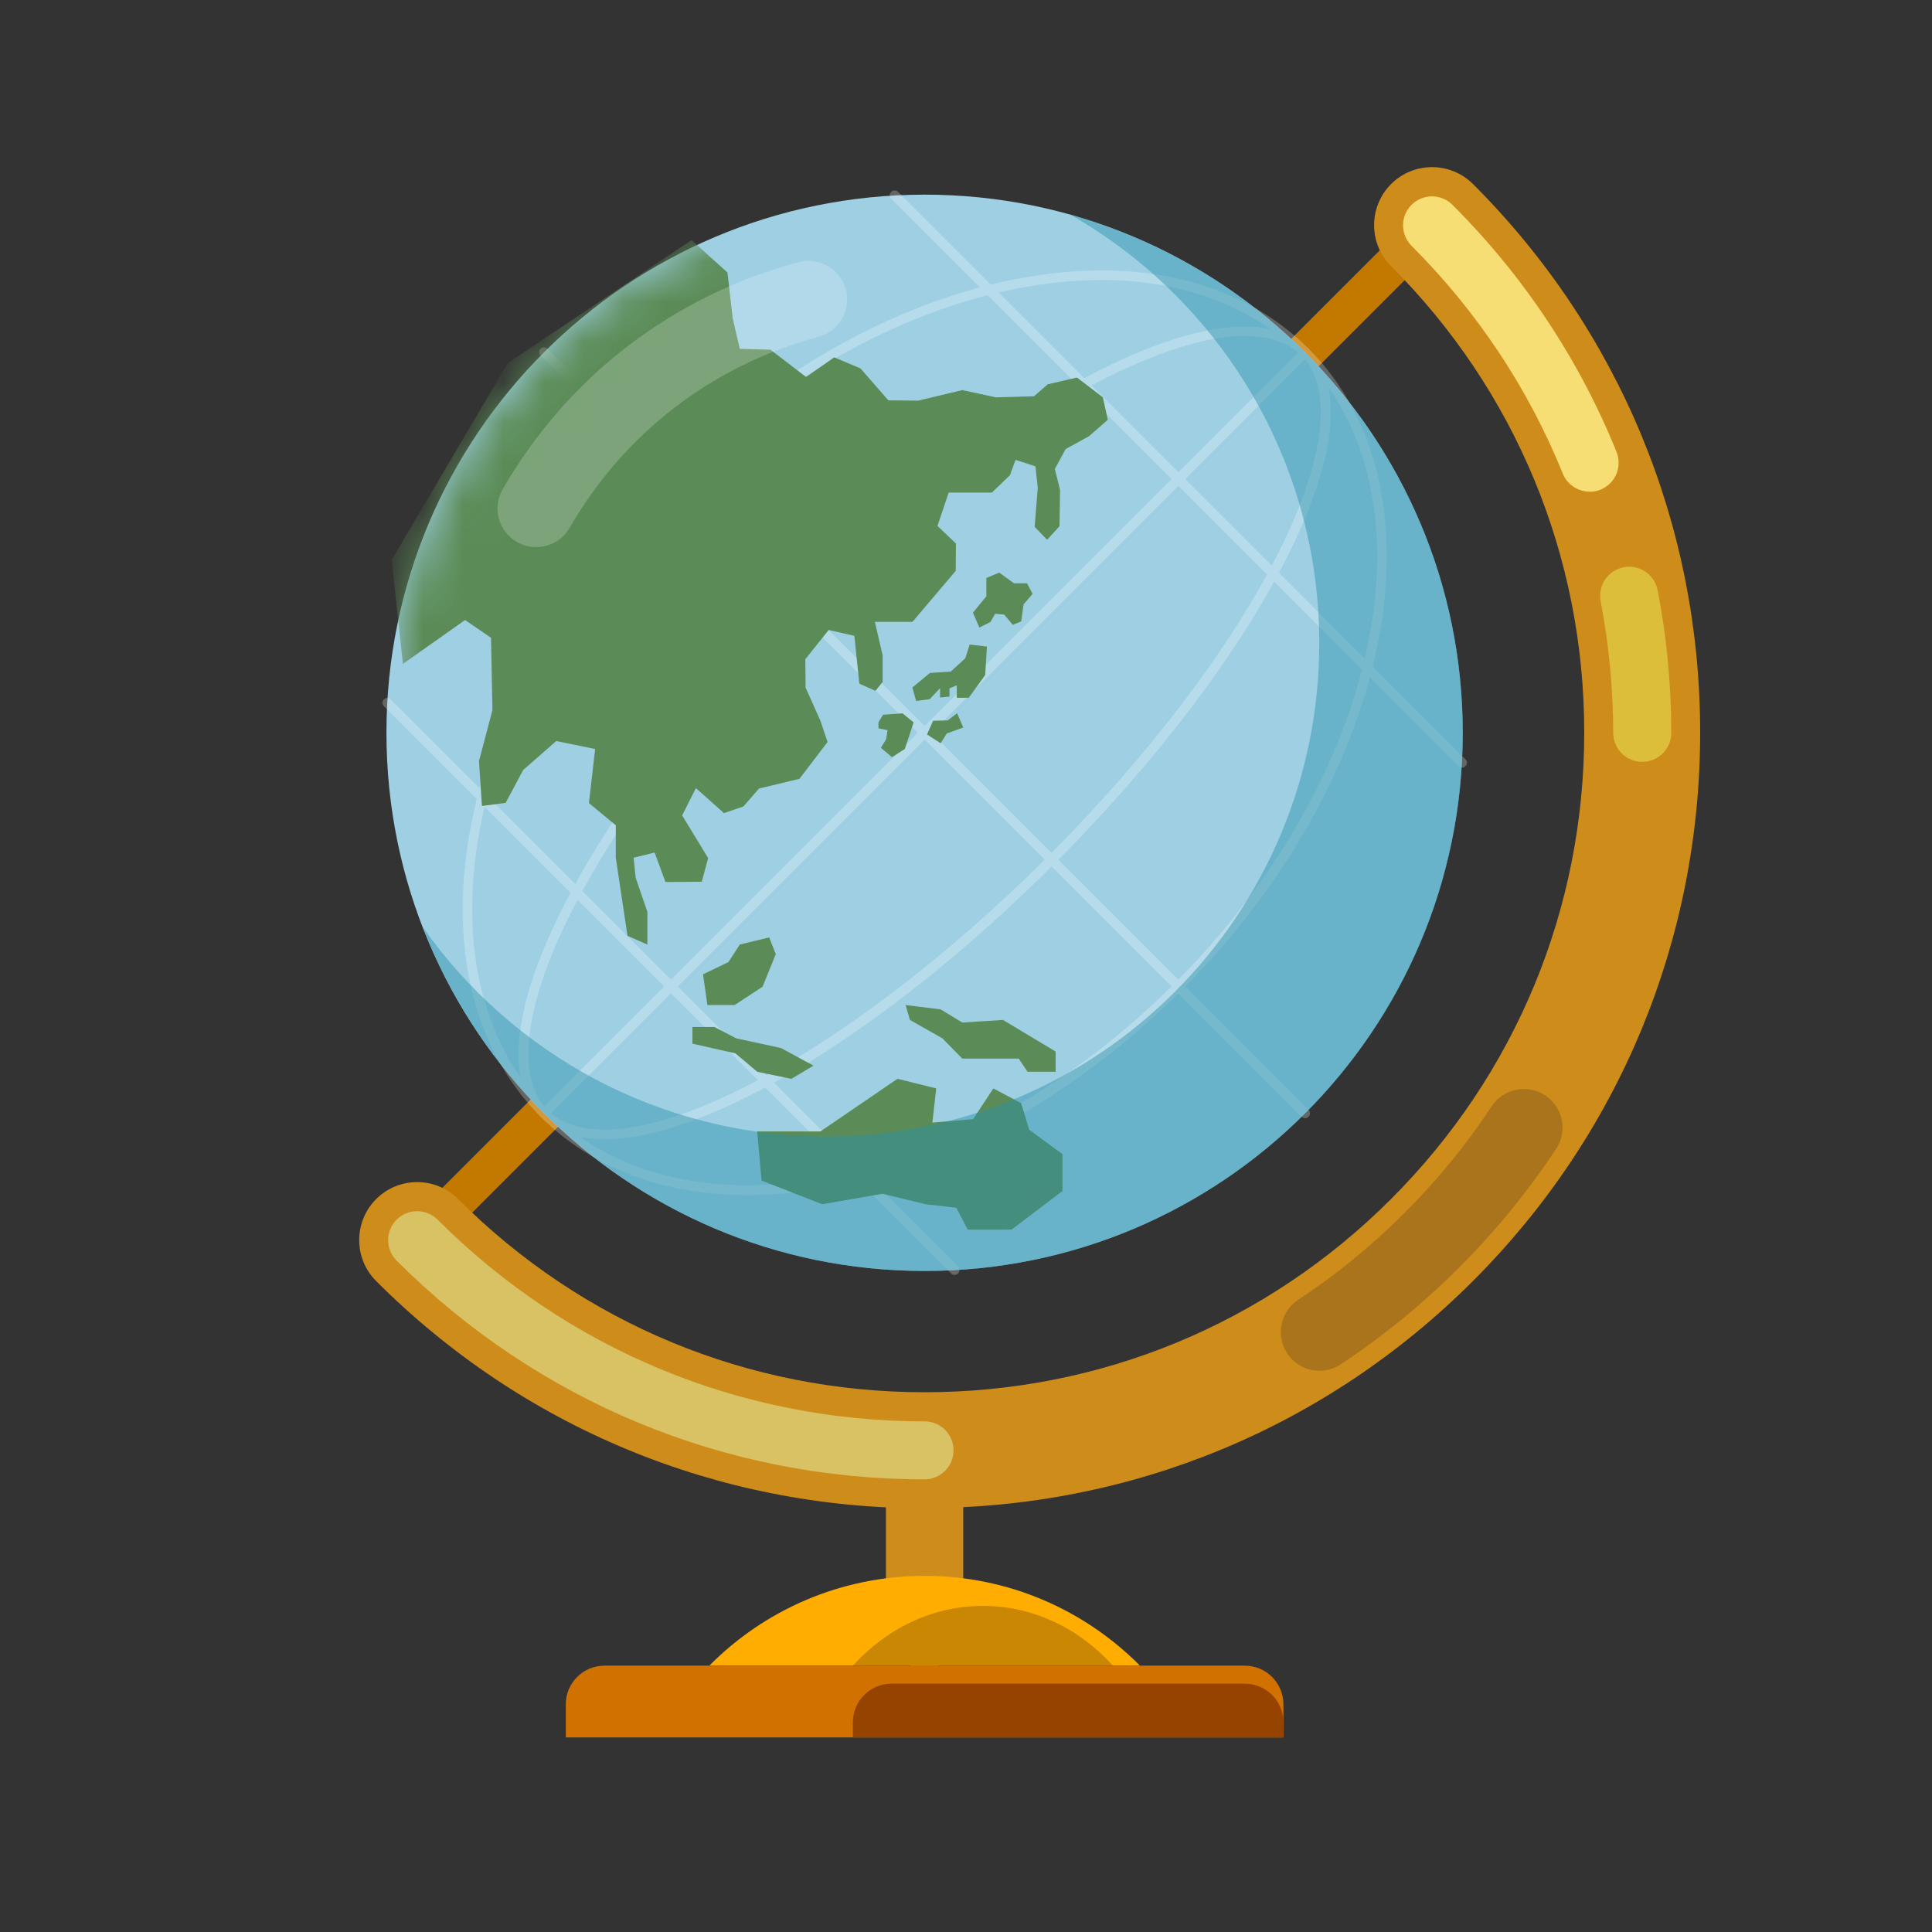<svg width="48" height="48" fill="none" xmlns="http://www.w3.org/2000/svg"><rect width="100%" height="100%" fill="#333333" stroke="none"/><g clip-path="url(#clip0_699_6712)"><g clip-path="url(#clip1_699_6712)"><path d="M22.971 41.451C22.44 41.451 22.011 41.021 22.011 40.491V36.034C22.011 35.504 22.44 35.074 22.971 35.074C23.501 35.074 23.931 35.504 23.931 36.034V40.491C23.931 41.021 23.501 41.451 22.971 41.451Z" fill="#CE8D1B"/><path d="M10.366 31.294C10.243 31.294 10.121 31.246 10.027 31.153C9.84 30.965 9.84 30.661 10.027 30.474L35.239 5.261C35.426 5.074 35.731 5.074 35.918 5.261C36.105 5.449 36.105 5.753 35.918 5.941L10.704 31.155C10.61 31.249 10.488 31.297 10.366 31.297V31.294Z" fill="#C37800"/><path d="M22.971 31.577C30.355 31.577 36.341 25.591 36.341 18.206C36.341 10.822 30.355 4.836 22.971 4.836C15.587 4.836 9.601 10.822 9.601 18.206C9.601 25.591 15.587 31.577 22.971 31.577Z" fill="#9ECFE3"/><path d="M22.971 37.473C17.825 37.473 12.984 35.469 9.346 31.828C8.784 31.266 8.784 30.354 9.346 29.79C9.908 29.229 10.82 29.229 11.381 29.79C14.477 32.886 18.593 34.59 22.971 34.59C27.348 34.59 31.464 32.886 34.56 29.79C37.656 26.694 39.36 22.578 39.36 18.201C39.36 13.823 37.656 9.707 34.56 6.611C33.999 6.05 33.999 5.138 34.56 4.574C35.122 4.012 36.034 4.012 36.598 4.574C40.236 8.212 42.24 13.053 42.24 18.198C42.24 23.344 40.236 28.185 36.598 31.823C32.96 35.462 28.119 37.468 22.973 37.468L22.971 37.473Z" fill="#CE8D1B"/><path d="M17.623 41.382C18.991 40.004 20.882 39.152 22.973 39.152C25.063 39.152 26.952 40.004 28.322 41.382" fill="#FFAD00"/><path d="M15.017 41.383H30.926C31.457 41.383 31.886 41.812 31.886 42.343V43.166H14.057V42.343C14.057 41.812 14.486 41.383 15.017 41.383Z" fill="#D07100"/><g opacity="0.25"><path d="M18.579 29.692C16.498 29.692 14.715 29.027 13.434 27.746C9.91 24.223 11.324 17.078 16.585 11.817C19.126 9.275 22.179 7.545 25.179 6.945C28.196 6.343 30.8 6.952 32.514 8.666C36.037 12.189 34.623 19.334 29.362 24.595C26.821 27.136 23.768 28.867 20.768 29.467C20.01 29.618 19.278 29.692 18.579 29.692ZM27.366 6.957C26.684 6.957 25.966 7.031 25.225 7.178C22.27 7.768 19.263 9.475 16.755 11.985C11.588 17.152 10.174 24.146 13.604 27.573C15.258 29.227 17.787 29.815 20.722 29.229C23.677 28.639 26.684 26.932 29.192 24.422C34.359 19.255 35.773 12.261 32.343 8.834C31.107 7.598 29.384 6.957 27.366 6.957Z" fill="white"/><path d="M15.015 28.302C14.348 28.302 13.807 28.122 13.433 27.747C12.552 26.866 12.735 25.043 13.951 22.611C15.147 20.218 17.201 17.506 19.735 14.972C25.085 9.623 30.696 6.853 32.513 8.67C33.394 9.551 33.212 11.374 31.995 13.806C30.799 16.198 28.745 18.91 26.211 21.445C21.97 25.686 17.566 28.304 15.017 28.304L15.015 28.302ZM30.929 8.346C28.476 8.346 24.058 10.988 19.906 15.14C17.388 17.658 15.351 20.348 14.165 22.717C13.015 25.014 12.812 26.785 13.601 27.577C15.293 29.269 20.871 26.442 26.038 21.274C28.555 18.757 30.593 16.067 31.779 13.698C32.928 11.401 33.132 9.63 32.343 8.838C32.011 8.507 31.529 8.348 30.929 8.348V8.346Z" fill="white"/><path d="M13.518 27.781C13.486 27.781 13.455 27.769 13.434 27.745C13.386 27.697 13.386 27.622 13.434 27.575L32.343 8.665C32.391 8.617 32.465 8.617 32.514 8.665C32.562 8.713 32.562 8.787 32.514 8.835L13.601 27.747C13.578 27.771 13.546 27.783 13.518 27.783V27.781Z" fill="white"/><path d="M32.426 27.781C32.395 27.781 32.364 27.769 32.343 27.745L13.431 8.835C13.383 8.787 13.383 8.713 13.431 8.665C13.479 8.617 13.553 8.617 13.601 8.665L32.511 27.575C32.559 27.622 32.559 27.697 32.511 27.745C32.486 27.769 32.455 27.781 32.426 27.781Z" fill="white"/><path d="M23.715 31.675C23.684 31.675 23.652 31.663 23.631 31.639L9.538 17.546C9.49 17.498 9.49 17.424 9.538 17.376C9.586 17.328 9.66 17.328 9.708 17.376L23.801 31.469C23.849 31.517 23.849 31.591 23.801 31.639C23.777 31.663 23.746 31.675 23.717 31.675H23.715Z" fill="white"/><path d="M36.322 19.07C36.29 19.07 36.259 19.058 36.238 19.034L22.142 4.939C22.094 4.891 22.094 4.816 22.142 4.768C22.19 4.72 22.265 4.72 22.313 4.768L36.408 18.864C36.456 18.912 36.456 18.986 36.408 19.034C36.384 19.058 36.353 19.07 36.324 19.07H36.322Z" fill="white"/></g><path opacity="0.4" d="M21.189 41.384C22.017 40.467 23.16 39.898 24.42 39.898C25.68 39.898 26.825 40.467 27.65 41.384" fill="#7C4E0A"/><path d="M22.149 41.83H30.926C31.457 41.83 31.886 42.26 31.886 42.79V43.167H21.189V42.79C21.189 42.26 21.619 41.83 22.149 41.83Z" fill="#974300"/><path d="M22.97 36.754C18.017 36.754 13.358 34.824 9.854 31.32C9.573 31.039 9.573 30.583 9.854 30.302C10.135 30.022 10.591 30.022 10.872 30.302C14.102 33.533 18.401 35.314 22.97 35.314C23.369 35.314 23.69 35.635 23.69 36.034C23.69 36.432 23.369 36.754 22.97 36.754Z" fill="#D8C264"/><path d="M39.495 12.215C39.209 12.215 38.94 12.045 38.827 11.766C37.968 9.645 36.703 7.742 35.069 6.107C34.788 5.826 34.788 5.37 35.069 5.09C35.35 4.809 35.806 4.809 36.087 5.09C37.858 6.861 39.228 8.925 40.162 11.226C40.311 11.596 40.133 12.016 39.766 12.165C39.677 12.201 39.586 12.217 39.495 12.217V12.215Z" fill="#F7DE74"/><path d="M40.8 18.927C40.401 18.927 40.08 18.606 40.08 18.207C40.08 17.113 39.974 16.014 39.768 14.938C39.693 14.547 39.948 14.171 40.339 14.094C40.73 14.017 41.107 14.274 41.184 14.665C41.409 15.829 41.522 17.019 41.522 18.207C41.522 18.606 41.201 18.927 40.802 18.927H40.8Z" fill="#DDBE3A"/><mask id="mask0_699_6712" style="mask-type:luminance" maskUnits="userSpaceOnUse" x="9" y="4" width="28" height="28"><path d="M22.97 31.577C30.354 31.577 36.34 25.591 36.34 18.206C36.34 10.822 30.354 4.836 22.97 4.836C15.586 4.836 9.6 10.822 9.6 18.206C9.6 25.591 15.586 31.577 22.97 31.577Z" fill="white"/></mask><g mask="url(#mask0_699_6712)"><path d="M25.377 27.411L24.679 27.042L24.177 27.805L23.164 27.891L23.26 27.042L22.298 26.802L20.383 28.11H18.813L18.921 29.331L20.426 29.919L21.926 29.658L22.996 29.919L23.759 30.006L24.043 30.55H25.132L26.397 29.59V28.676L25.569 28.066L25.372 27.414L25.377 27.411ZM18.947 24.512L19.274 23.706L19.111 23.29L18.381 23.466L18.098 23.902L17.467 24.207L17.575 24.97H18.251L18.95 24.512H18.947ZM19.665 26.802L20.21 26.475L19.403 26.038L18.292 25.798L17.747 25.515H17.203V25.93L18.271 26.17L18.815 26.629L19.665 26.804V26.802ZM22.607 25.34L23.414 25.798L23.908 26.3H25.31L25.528 26.626H26.227V26.125L24.919 25.34L23.908 25.405L23.371 25.078L22.499 24.97L22.607 25.34ZM25.195 14.494L24.825 14.226L24.506 14.36V14.814L24.172 15.222L24.333 15.591L24.609 15.452L24.724 15.248L24.95 15.27L25.161 15.524L25.372 15.438L25.43 15.015L25.655 14.754L25.516 14.492H25.197L25.195 14.494ZM21.94 17.756L21.825 17.946V18.094L22.051 18.142L22.015 18.368L21.885 18.579L22.161 18.812L22.48 18.608L22.699 17.948L22.423 17.722L21.943 17.758L21.94 17.756ZM27.395 9.867L26.757 9.38L26.03 9.548L25.689 9.846L24.743 9.872L23.908 9.692L22.811 9.954L22.07 9.946L21.379 9.154L20.726 8.878L20.027 9.366L19.142 8.689L18.379 8.667L18.203 7.904L18.074 6.771L17.181 5.965L12.614 9.02L9.731 13.911L10.01 16.494L11.555 15.404L12.199 15.846L12.235 17.641L11.901 18.906L11.973 20.024L12.563 19.947L12.998 19.131L13.819 18.411L14.786 18.608L14.632 19.952L15.299 20.504V21.31L15.59 23.25L16.084 23.468V22.654L15.794 21.81L15.741 21.31L16.264 21.181L16.533 21.913L17.435 21.906L17.594 21.32L16.948 20.259L17.289 19.58L17.987 20.202L18.47 20.036L18.859 19.59L19.862 19.35L20.56 18.435L20.385 17.912L20.015 17.084L20.008 16.378L20.589 15.651L21.227 15.798L21.35 16.986L21.751 17.163L21.928 16.945V16.278L21.736 15.45H22.67L23.745 14.182L23.75 13.503L23.291 13.066L23.57 12.238H24.643L25.094 11.804L25.231 11.425L25.725 11.586L25.783 12.116L25.706 13.09L26.015 13.41L26.323 13.074L26.337 12.174L26.207 11.65L26.476 11.156L27.057 10.837L27.523 10.429L27.4 9.87L27.395 9.867ZM23.983 16.354L23.62 16.686L23.104 16.719L22.667 17.082L22.761 17.415L23.097 17.372L23.356 17.096V17.329L23.589 17.307V17.103L23.771 17.024V17.336H24.069L24.477 16.77L24.52 16.064L24.091 16.014L23.983 16.354ZM23.524 18.222L23.932 18.075L23.779 17.72L23.546 17.898L23.183 17.907L23.03 18.248L23.371 18.466L23.524 18.219V18.222Z" fill="#5B8C57"/></g><g style="mix-blend-mode:multiply" opacity="0.45"><path d="M26.602 5.338C30.291 7.45 32.777 11.422 32.777 15.977C32.777 22.747 27.288 28.234 20.52 28.234C16.38 28.234 12.723 26.18 10.505 23.038C12.442 28.035 17.292 31.577 22.973 31.577C30.358 31.577 36.343 25.591 36.343 18.207C36.343 12.082 32.222 6.922 26.604 5.338H26.602Z" fill="#2791AA"/></g><path opacity="0.2" d="M13.32 13.593C13.157 13.593 12.991 13.553 12.84 13.464C12.382 13.2 12.223 12.612 12.49 12.153C14.105 9.353 16.716 7.351 19.839 6.513C20.35 6.377 20.878 6.679 21.015 7.193C21.151 7.704 20.849 8.232 20.335 8.369C17.707 9.072 15.511 10.757 14.153 13.113C13.975 13.421 13.654 13.593 13.32 13.593Z" fill="white"/><path d="M32.781 34.056C32.469 34.056 32.164 33.905 31.98 33.624C31.687 33.183 31.809 32.588 32.251 32.295C33.197 31.671 34.089 30.941 34.898 30.132C35.709 29.321 36.437 28.431 37.06 27.485C37.353 27.044 37.949 26.921 38.39 27.214C38.832 27.507 38.954 28.102 38.661 28.544C37.965 29.597 37.157 30.588 36.254 31.491C35.354 32.391 34.361 33.202 33.307 33.898C33.144 34.006 32.961 34.056 32.779 34.056H32.781Z" fill="#AA741D"/></g></g><defs><clipPath id="clip0_699_6712"><rect width="48" height="48" fill="white"/></clipPath><clipPath id="clip1_699_6712"><rect width="48" height="48" fill="white"/></clipPath></defs></svg>